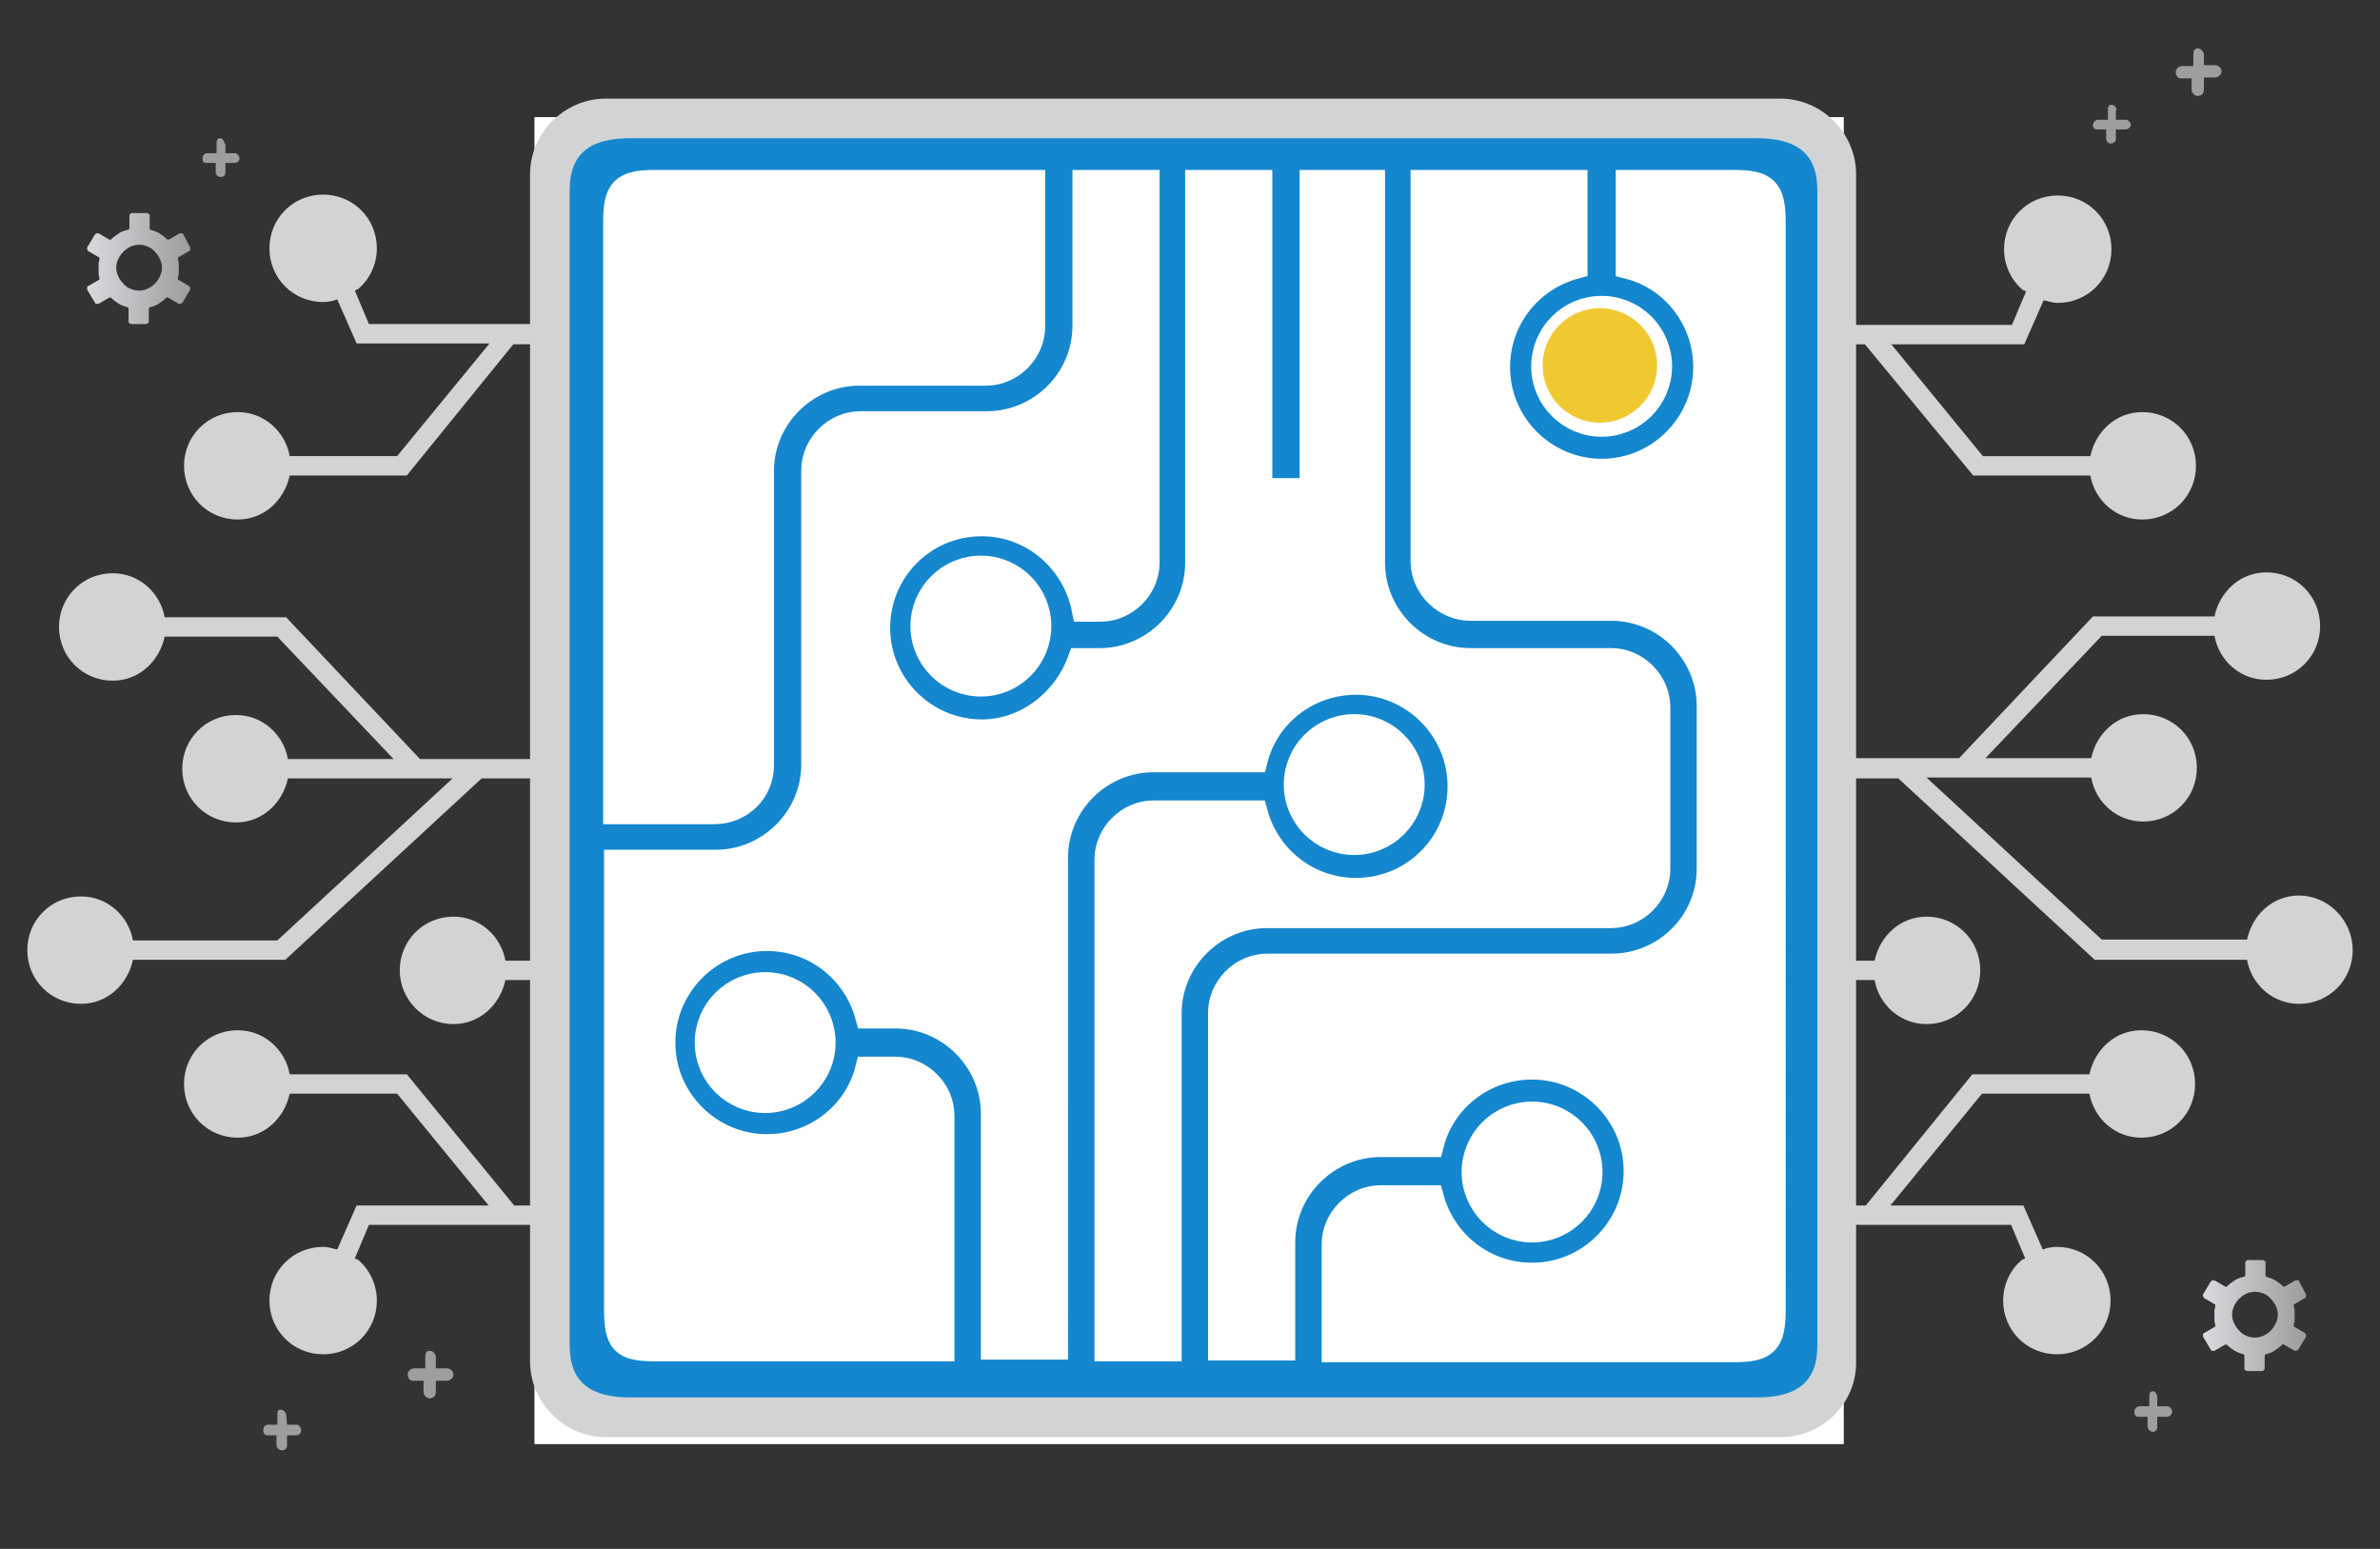 <?xml version="1.0" encoding="utf-8"?>
<!-- Generator: Adobe Illustrator 24.1.0, SVG Export Plug-In . SVG Version: 6.00 Build 0)  -->
<svg version="1.1" id="Layer_1" xmlns="http://www.w3.org/2000/svg" xmlns:xlink="http://www.w3.org/1999/xlink" x="0px" y="0px"
	 viewBox="0 0 270.3 175.9" style="enable-background:new 0 0 270.3 175.9;" xml:space="preserve">
<rect x="0" y="0" width="270.3" height="175.9" fill="#333333" stroke="none"/>
<style type="text/css">
	.st0{fill:#D1D3D4;}
	.st1{fill:#FFFFFF;}
	.st2{fill:#1487CE;}
	.st3{fill:#FFFFFF;stroke:#FFFFFF;stroke-width:3;stroke-miterlimit:10;}
	.st4{fill-rule:evenodd;clip-rule:evenodd;fill:url(#Path_15717_3_);}
	.st5{fill-rule:evenodd;clip-rule:evenodd;fill:url(#Path_15717_4_);}
	.st6{fill-rule:evenodd;clip-rule:evenodd;fill:#9E9E9E;}
	.st7{fill:#F0C931;}
</style>
<g>
	<g>
		<path class="st0" d="M261.1,101.7c-3,0-5.3,2.2-5.9,5h-16.5l-19.9-18.4h18.7c0.5,2.8,2.9,5,5.9,5c3.4,0,6.1-2.7,6.1-6.1
			s-2.7-6.1-6.1-6.1c-3,0-5.3,2.2-5.9,5h-12l13.2-13.9h12.8c0.5,2.8,2.9,5,5.9,5c3.4,0,6.1-2.7,6.1-6.1s-2.7-6.1-6.1-6.1
			c-3,0-5.3,2.2-5.9,5h-13.8l-15.2,16.1h-13.4v-47h2.7L224.1,54h13.3c0.5,2.8,2.9,5,5.9,5c3.4,0,6.1-2.7,6.1-6.1
			c0-3.4-2.7-6.1-6.1-6.1c-3,0-5.3,2.2-5.9,5h-12.2l-10.4-12.7h15.1l2.2-5c0.5,0.1,1,0.3,1.6,0.3c3.4,0,6.1-2.7,6.1-6.1
			s-2.7-6.1-6.1-6.1c-3.4,0-6.1,2.7-6.1,6.1c0,1.8,0.8,3.5,2.1,4.6c0.1,0.1,0.3,0.1,0.4,0.2l-1.6,3.8h-19.2V14h-148v22.8H41.9
			L40.3,33c0.1-0.1,0.3-0.1,0.4-0.2c1.4-1.2,2.1-2.9,2.1-4.6c0-3.4-2.7-6.1-6.1-6.1c-3.4,0-6.1,2.7-6.1,6.1s2.7,6.1,6.1,6.1
			c0.5,0,1.1-0.1,1.6-0.3l2.2,5h15.1L45.1,51.8H32.9c-0.5-2.8-2.9-5-5.9-5c-3.4,0-6.1,2.7-6.1,6.1c0,3.4,2.7,6.1,6.1,6.1
			c3,0,5.3-2.2,5.9-5h13.3l12.1-14.9h3v47.1H47.7L32.5,70.1H18.7c-0.5-2.8-2.9-5-5.9-5c-3.4,0-6.1,2.7-6.1,6.1s2.7,6.1,6.1,6.1
			c3,0,5.3-2.2,5.9-5h12.8l13.2,13.9h-12c-0.5-2.8-2.9-5-5.9-5c-3.4,0-6.1,2.7-6.1,6.1s2.7,6.1,6.1,6.1c3,0,5.3-2.2,5.9-5h18.7
			l-19.9,18.4H15.1c-0.5-2.8-2.9-5-5.9-5c-3.4,0-6.1,2.7-6.1,6.1s2.7,6.1,6.1,6.1c3,0,5.3-2.2,5.9-5h17.3l22.3-20.6h6.7v20.7h-4
			c-0.5-2.8-2.9-5-5.9-5c-3.4,0-6.1,2.7-6.1,6.1c0,3.3,2.7,6.1,6.1,6.1c3,0,5.3-2.2,5.9-5h4v25.6h-3L46.2,122H32.9
			c-0.5-2.8-2.9-5-5.9-5c-3.4,0-6.1,2.7-6.1,6.1s2.7,6.1,6.1,6.1c3,0,5.3-2.2,5.9-5h12.2l10.4,12.7h-15l-2.2,5
			c-0.5-0.1-1-0.3-1.6-0.3c-3.4,0-6.1,2.7-6.1,6.1c0,3.4,2.7,6.1,6.1,6.1s6.1-2.7,6.1-6.1c0-1.8-0.8-3.5-2.1-4.6
			c-0.1-0.1-0.3-0.1-0.4-0.2l1.6-3.8h19.4v22.8h147.9v-22.8h19.2l1.6,3.8c-0.1,0.1-0.3,0.1-0.4,0.2c-1.4,1.2-2.1,2.9-2.1,4.6
			c0,3.4,2.7,6.1,6.1,6.1c3.4,0,6.1-2.7,6.1-6.1c0-3.4-2.7-6.1-6.1-6.1c-0.5,0-1.1,0.1-1.6,0.3l-2.2-5h-15.1l10.4-12.7h12.2
			c0.5,2.8,2.9,5,5.9,5c3.4,0,6.1-2.7,6.1-6.1s-2.7-6.1-6.1-6.1c-3,0-5.3,2.2-5.9,5H224l-12.1,14.9h-2.7v-25.6h3.7
			c0.5,2.8,2.9,5,5.9,5c3.4,0,6.1-2.7,6.1-6.1s-2.7-6.1-6.1-6.1c-3,0-5.3,2.2-5.9,5h-3.7V88.4h6.4l22.3,20.6h17.3
			c0.5,2.8,2.9,5,5.9,5c3.4,0,6.1-2.7,6.1-6.1S264.4,101.7,261.1,101.7z M200.5,153.1H70.1V22.8h130.3v130.3H200.5z"/>
		<rect x="60.7" y="13.3" class="st1" width="148.7" height="150.7"/>
		<path class="st0" d="M202.3,163.2H68.8c-4.7,0-8.6-3.9-8.6-8.6V19.8c0-4.7,3.9-8.6,8.6-8.6h133.4c4.7,0,8.6,3.9,8.6,8.6v134.8
			C210.9,159.3,207,163.2,202.3,163.2z"/>
		<path class="st2" d="M199.5,158.7H71.6c-4.4,0-6.9-1.6-6.9-5.9V21.6c0-4.4,2.6-5.9,6.9-5.9h127.9c4.4,0,6.9,1.6,6.9,5.9v131.2
			C206.4,157.1,203.9,158.7,199.5,158.7z"/>
	</g>
	<g>
		<path class="st3" d="M86.4,86.9V53.5c0-6.2,5.1-11.2,11.2-11.2H112c2.8,0,5.2-2.4,5.2-5.2V20.8H74.4c-3.6,0-4.4,0.8-4.4,4.4v66.9
			h11.1C84.1,92.1,86.4,89.8,86.4,86.9z"/>
		<path class="st3" d="M167,69h16c6.2,0,11.2,5.1,11.2,11.2v18.4c0,6.3-5.1,11.2-11.2,11.2h-39.1c-2.8,0-5.2,2.4-5.2,5.2v38h6.9
			v-11.9c0-6.2,5.1-11.2,11.2-11.2h5.7c1.3-5.1,6-8.8,11.5-8.8c6.5,0,11.9,5.3,11.9,11.9c0,6.5-5.3,11.9-11.9,11.9
			c-5.5,0-10.1-3.7-11.5-8.8h-5.7c-2.8,0-5.2,2.4-5.2,5.2v11.9h45.3c3.6,0,4.4-0.8,4.4-4.4V25.2c0-3.6-0.8-4.4-4.4-4.4H185v9.4
			c5.1,1.3,8.8,6,8.8,11.5c0,6.5-5.3,11.9-11.9,11.9c-6.5,0-11.9-5.3-11.9-11.9c0-5.5,3.7-10.1,8.8-11.5v-9.4h-17.1v43.1
			C161.8,66.7,164.2,69,167,69z"/>
		<path class="st3" d="M74.4,153.1h32.5v-26.4c0-2.8-2.4-5.2-5.2-5.2h-3.1c-1.3,5.1-6,8.8-11.5,8.8c-6.5,0-11.9-5.3-11.9-11.9
			c0-6.5,5.3-11.9,11.9-11.9c5.5,0,10.1,3.7,11.5,8.8h3.1c6.2,0,11.2,5.1,11.2,11.2v26.4h6.9V97.4c0-6.2,5.1-11.2,11.2-11.2h11.5
			c1.3-5.1,6-8.8,11.5-8.8c6.5,0,11.9,5.3,11.9,11.9s-5.3,11.9-11.9,11.9c-5.5,0-10.1-3.7-11.5-8.8H131c-2.8,0-5.2,2.4-5.2,5.2v55.5
			h6.9v-38c0-6.2,5.1-11.2,11.2-11.2H183c2.8,0,5.2-2.4,5.2-5.2V80.3c0-2.8-2.4-5.2-5.2-5.2h-16c-6.2,0-11.2-5.1-11.2-11.2V20.8
			h-6.7v35H143v-35h-6.9v43.1c0,6.2-5.1,11.2-11.2,11.2h-2.2c-1.7,4.6-6.1,8.1-11.2,8.1c-6.5,0-11.9-5.3-11.9-11.9
			s5.3-11.9,11.9-11.9c5.8,0,10.6,4.2,11.7,9.7h1.8c2.8,0,5.2-2.4,5.2-5.2V20.8h-6.9V37c0,6.2-5.1,11.2-11.2,11.2H97.7
			c-2.8,0-5.2,2.4-5.2,5.2v33.4C92.5,93,87.4,98,81.3,98H70.1v50.6C70.1,152.4,70.8,153.1,74.4,153.1z"/>
	</g>
</g>
<linearGradient id="Path_15717_3_" gradientUnits="userSpaceOnUse" x1="9.954" y1="1362.5" x2="21.754" y2="1362.5" gradientTransform="matrix(1 0 0 1 0 -1332)">
	<stop  offset="0" style="stop-color:#D9DADD"/>
	<stop  offset="1" style="stop-color:#9A9C9E"/>
</linearGradient>
<path id="Path_15717_1_" class="st4" d="M14,28.6c0.5-0.5,1.1-0.8,1.8-0.8s1.4,0.3,1.8,0.8c0.5,0.5,0.8,1.2,0.8,1.8
	s-0.3,1.3-0.8,1.8S16.5,33,15.8,33s-1.4-0.3-1.8-0.8c-0.5-0.5-0.8-1.2-0.8-1.8S13.5,29.1,14,28.6z M14.5,26.1
	c-0.4,0.1-0.7,0.2-1,0.4s-0.6,0.4-0.9,0.7c0,0-0.1,0.1-0.2,0l-1.2-0.7l0,0c-0.1,0-0.1,0-0.2,0c-0.1,0-0.1,0.1-0.2,0.1l0,0l-0.9,1.5
	c0,0.1,0,0.2,0,0.2c0,0.1,0.1,0.1,0.1,0.2l0,0l1.2,0.7c0.1,0,0.1,0.1,0.1,0.2l0,0c0,0.2-0.1,0.4-0.1,0.5c0,0.2,0,0.4,0,0.6
	s0,0.4,0,0.6s0.1,0.4,0.1,0.5s0,0.2-0.1,0.2L10,32.5l0,0c-0.1,0-0.1,0.1-0.1,0.2c0,0.1,0,0.2,0,0.2l0.9,1.5l0,0
	c0,0.1,0.1,0.1,0.2,0.1c0.1,0,0.2,0,0.2,0l0,0l1.2-0.7c0.1,0,0.1,0,0.2,0c0.3,0.3,0.6,0.5,0.9,0.7c0.3,0.2,0.7,0.3,1,0.4
	c0.1,0,0.1,0.1,0.1,0.2v1.4c0,0.1,0,0.2,0.1,0.2s0.1,0.1,0.2,0.1h1.7c0.1,0,0.1,0,0.2-0.1s0.1-0.1,0.1-0.2v-1.4c0-0.1,0-0.1,0.1-0.2
	c0.4-0.1,0.7-0.2,1-0.4s0.6-0.4,0.9-0.7c0,0,0.1-0.1,0.2,0l1.2,0.7c0.1,0,0.1,0,0.2,0s0.1-0.1,0.2-0.1l0,0l0.9-1.5l0,0
	c0-0.1,0-0.2,0-0.2c0-0.1-0.1-0.1-0.1-0.2l-1.2-0.7c-0.1,0-0.1-0.1-0.1-0.2l0,0c0-0.2,0.1-0.4,0.1-0.5c0-0.2,0-0.4,0-0.6
	s0-0.4,0-0.6s-0.1-0.4-0.1-0.5s0-0.2,0.1-0.2l1.2-0.7c0.1,0,0.1-0.1,0.1-0.2s0-0.2,0-0.2l0,0l-0.8-1.5l0,0c0-0.1-0.1-0.1-0.2-0.1
	s-0.2,0-0.2,0l0,0l-1.2,0.7c-0.1,0-0.1,0-0.2,0c-0.3-0.3-0.6-0.5-0.9-0.7s-0.7-0.3-1-0.4C17,26.1,17,26,17,25.9v-1.4
	c0-0.1,0-0.2-0.1-0.2s-0.1-0.1-0.2-0.1H15c-0.1,0-0.1,0-0.2,0.1s-0.1,0.1-0.1,0.2v1.4C14.7,26,14.6,26.1,14.5,26.1L14.5,26.1z"/>
<linearGradient id="Path_15717_4_" gradientUnits="userSpaceOnUse" x1="250.233" y1="1481.4" x2="262.033" y2="1481.4" gradientTransform="matrix(1 0 0 1 0 -1332)">
	<stop  offset="0" style="stop-color:#D9DADD"/>
	<stop  offset="1" style="stop-color:#9A9C9E"/>
</linearGradient>
<path id="Path_15717_2_" class="st5" d="M254.3,147.5c0.5-0.5,1.1-0.8,1.8-0.8c0.7,0,1.4,0.3,1.8,0.8c0.5,0.5,0.8,1.2,0.8,1.8
	s-0.3,1.3-0.8,1.8s-1.1,0.8-1.8,0.8c-0.7,0-1.4-0.3-1.8-0.8c-0.5-0.5-0.8-1.2-0.8-1.8S253.8,148,254.3,147.5z M254.8,145
	c-0.4,0.1-0.7,0.2-1,0.4s-0.6,0.4-0.9,0.7c0,0-0.1,0.1-0.2,0l-1.2-0.7l0,0c-0.1,0-0.1,0-0.2,0c-0.1,0-0.1,0.1-0.2,0.1l0,0l-0.9,1.5
	c0,0.1,0,0.2,0,0.2c0,0.1,0.1,0.1,0.1,0.2l0,0l1.2,0.7c0.1,0,0.1,0.1,0.1,0.2l0,0c0,0.2-0.1,0.4-0.1,0.5c0,0.2,0,0.4,0,0.6
	s0,0.4,0,0.6s0.1,0.4,0.1,0.5s0,0.2-0.1,0.2l-1.2,0.7l0,0c-0.1,0-0.1,0.1-0.1,0.2c0,0.1,0,0.2,0,0.2l0.9,1.5l0,0
	c0,0.1,0.1,0.1,0.2,0.1c0.1,0,0.2,0,0.2,0l0,0l1.2-0.7c0.1,0,0.1,0,0.2,0c0.3,0.3,0.6,0.5,0.9,0.7s0.7,0.3,1,0.4
	c0.1,0,0.1,0.1,0.1,0.2v1.4c0,0.1,0,0.2,0.1,0.2s0.1,0.1,0.2,0.1h1.7c0.1,0,0.1,0,0.2-0.1s0.1-0.1,0.1-0.2V154c0-0.1,0-0.1,0.1-0.2
	c0.4-0.1,0.7-0.2,1-0.4s0.6-0.4,0.9-0.7c0,0,0.1-0.1,0.2,0l1.2,0.7c0.1,0,0.1,0,0.2,0s0.1-0.1,0.2-0.1l0,0l0.9-1.5l0,0
	c0-0.1,0-0.2,0-0.2c0-0.1-0.1-0.1-0.1-0.2l-1.2-0.7c-0.1,0-0.1-0.1-0.1-0.2l0,0c0-0.2,0.1-0.4,0.1-0.5c0-0.2,0-0.4,0-0.6
	s0-0.4,0-0.6s-0.1-0.4-0.1-0.5s0-0.2,0.1-0.2l1.2-0.7c0.1,0,0.1-0.1,0.1-0.2c0-0.1,0-0.2,0-0.2l0,0l-0.8-1.5l0,0
	c0-0.1-0.1-0.1-0.2-0.1s-0.2,0-0.2,0l0,0l-1.2,0.7c-0.1,0-0.1,0-0.2,0c-0.3-0.3-0.6-0.5-0.9-0.7s-0.7-0.3-1-0.4
	c-0.1,0-0.1-0.1-0.1-0.2v-1.4c0-0.1,0-0.2-0.1-0.2s-0.1-0.1-0.2-0.1h-1.7c-0.1,0-0.1,0-0.2,0.1c-0.1,0.1-0.1,0.1-0.1,0.2v1.4
	C255,144.9,254.9,145,254.8,145L254.8,145z"/>
<path id="Path_15727_2_" class="st6" d="M25.5,16.3c0-0.2-0.2-0.6-0.5-0.6s-0.4,0.2-0.4,0.6v1.1h-1.1c-0.2,0-0.5,0.2-0.5,0.6
	s0.2,0.5,0.4,0.5l0,0h1.1v1.1c0,0.2,0.2,0.5,0.6,0.5c0.3,0,0.5-0.2,0.5-0.5v-1.1h1.1c0.2,0,0.5-0.2,0.5-0.5l0,0
	c0-0.2-0.2-0.6-0.5-0.6h-1.1v-1.1H25.5z"/>
<path id="Path_15727_4_" class="st6" d="M240.4,12.5c0-0.2-0.2-0.6-0.6-0.6c-0.3,0-0.4,0.2-0.4,0.6v1.1h-1.1c-0.2,0-0.6,0.2-0.6,0.6
	c0,0.3,0.2,0.5,0.4,0.5l0,0h1.1v1.1c0,0.2,0.2,0.5,0.5,0.5s0.6-0.2,0.6-0.5v-1.1h1.1c0.2,0,0.6-0.2,0.6-0.5l0,0
	c0-0.2-0.2-0.6-0.6-0.6h-1.1v-1.1H240.4z"/>
<path id="Path_15727_7_" class="st6" d="M32.5,160.7c0-0.2-0.2-0.6-0.6-0.6s-0.4,0.2-0.4,0.6v1.1h-1.1c-0.2,0-0.5,0.2-0.5,0.6
	s0.2,0.6,0.4,0.6l0,0h1.1v1.1c0,0.2,0.2,0.6,0.6,0.6c0.4,0,0.6-0.2,0.6-0.6V163h1.1c0.2,0,0.5-0.2,0.5-0.6l0,0
	c0-0.2-0.2-0.6-0.5-0.6h-1.1L32.5,160.7L32.5,160.7z"/>
<path id="Path_15727_5_" class="st6" d="M250.3,6.2c0-0.3-0.3-0.7-0.7-0.7s-0.5,0.3-0.5,0.7v1.3h-1.3c-0.3,0-0.7,0.3-0.7,0.7
	s0.3,0.7,0.5,0.7l0,0h1.3v1.3c0,0.3,0.3,0.7,0.7,0.7s0.7-0.3,0.7-0.7V8.8h1.3c0.3,0,0.7-0.3,0.7-0.7l0,0c0-0.3-0.3-0.7-0.7-0.7h-1.3
	V6.2z"/>
<path id="Path_15727_6_" class="st6" d="M49.5,154.1c0-0.3-0.3-0.7-0.7-0.7s-0.5,0.3-0.5,0.7v1.3H47c-0.3,0-0.7,0.3-0.7,0.7
	s0.3,0.7,0.5,0.7l0,0h1.3v1.3c0,0.3,0.3,0.7,0.7,0.7s0.7-0.3,0.7-0.7v-1.3h1.3c0.3,0,0.7-0.3,0.7-0.7l0,0c0-0.3-0.3-0.7-0.7-0.7
	h-1.3V154.1z"/>
<path id="Path_15727_3_" class="st6" d="M245,158.6c0-0.2-0.2-0.6-0.5-0.6s-0.4,0.2-0.4,0.6v1.1H243c-0.2,0-0.6,0.2-0.6,0.6
	s0.2,0.6,0.4,0.6l0,0h1.1v1.1c0,0.2,0.2,0.6,0.6,0.6c0.3,0,0.5-0.2,0.5-0.6v-1.1h1.1c0.2,0,0.6-0.2,0.6-0.6l0,0
	c0-0.2-0.2-0.6-0.6-0.6H245V158.6z"/>
<circle class="st3" cx="111.4" cy="71.1" r="6.5"/>
<circle class="st3" cx="86.9" cy="118.4" r="6.5"/>
<circle class="st3" cx="153.8" cy="89.1" r="6.5"/>
<circle class="st3" cx="181.9" cy="41.6" r="6.5"/>
<circle class="st3" cx="174" cy="133.1" r="6.5"/>
<circle class="st7" cx="181.7" cy="41.5" r="6.5"/>
</svg>
